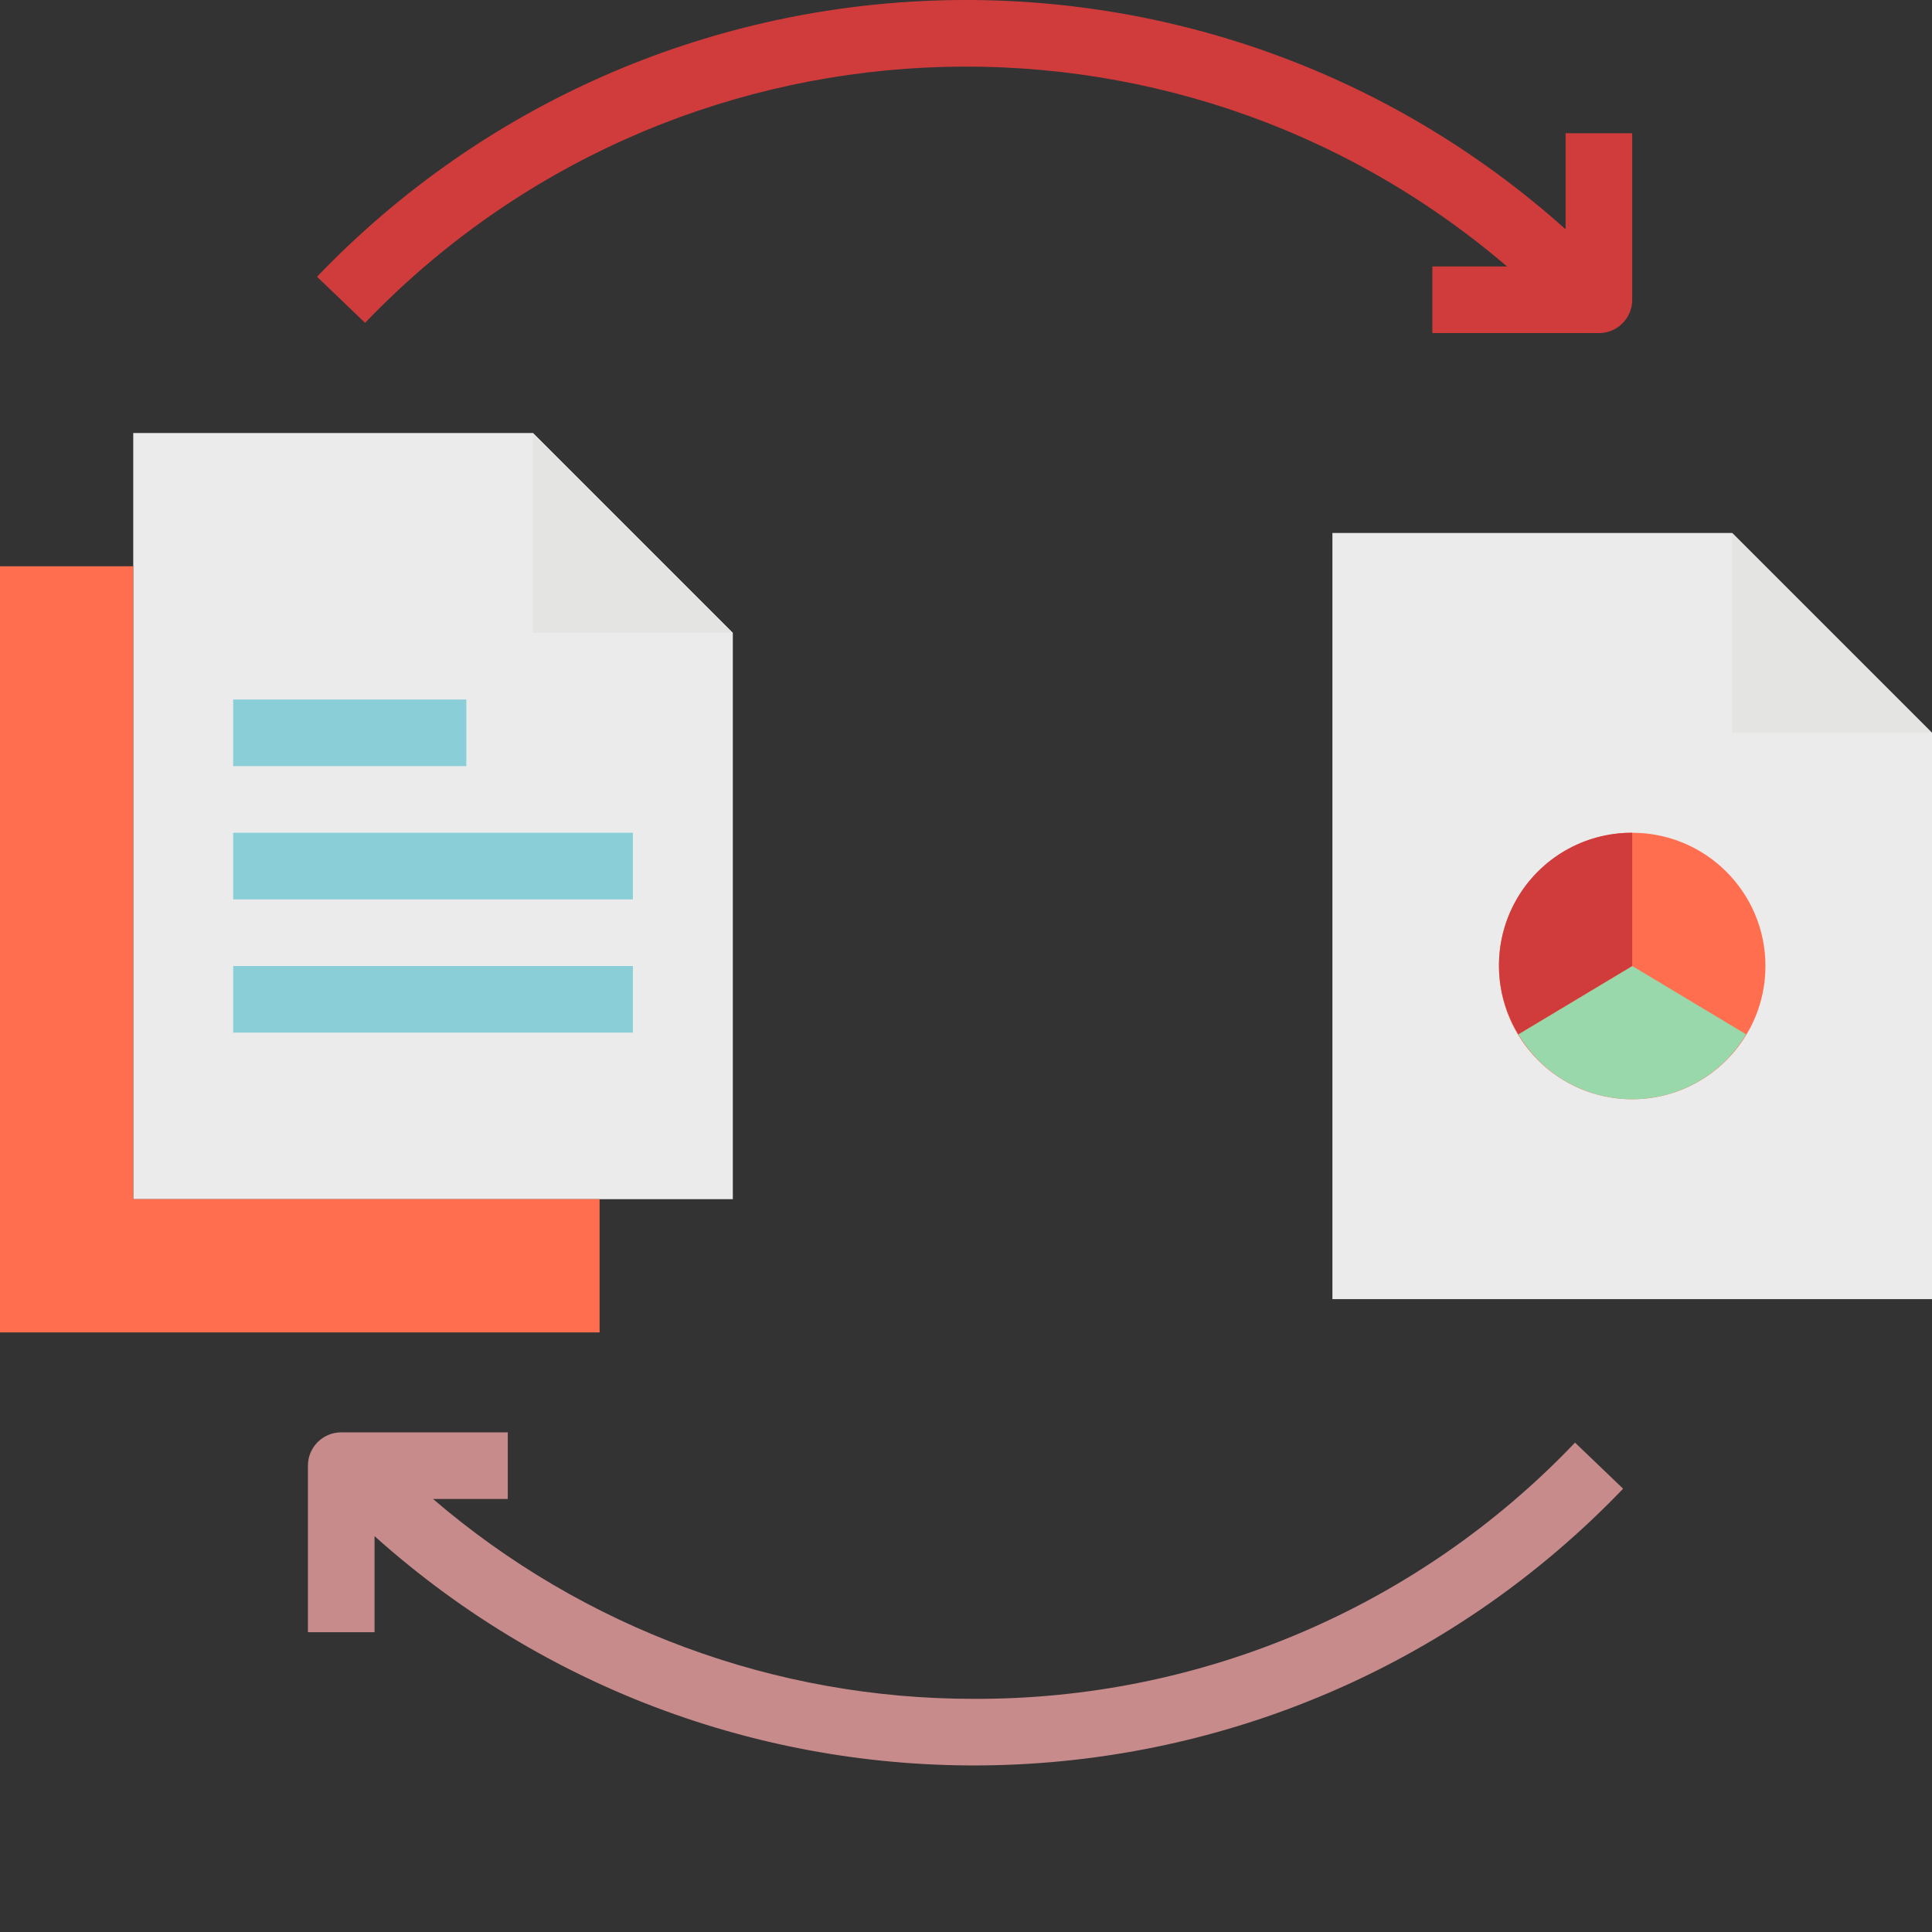 <?xml version="1.0"?>
<svg xmlns="http://www.w3.org/2000/svg" xmlns:xlink="http://www.w3.org/1999/xlink" xmlns:svgjs="http://svgjs.com/svgjs" version="1.1" width="512" height="512" x="0" y="0" viewBox="0 0 464 464" style="enable-background:new 0 0 512 512" xml:space="preserve" class=""><rect x="0" y="0" width="464" height="464" fill="#333333" stroke="none"/><g><path xmlns="http://www.w3.org/2000/svg" d="m176 288h-144v-184h96l48 48zm0 0" fill="#ebebeb" data-original="#ebebeb" style="" class=""/><path xmlns="http://www.w3.org/2000/svg" d="m144 320h-144v-184h32v152h112zm0 0" fill="#ff6f4f" data-original="#fbd699" style="" class=""/><path xmlns="http://www.w3.org/2000/svg" d="m176 152h-48v-48zm0 0" fill="#e4e4e2" data-original="#e4e4e2" style=""/><path xmlns="http://www.w3.org/2000/svg" d="m464 312h-144v-184h96l48 48zm0 0" fill="#ebebeb" data-original="#ebebeb" style="" class=""/><path xmlns="http://www.w3.org/2000/svg" d="m464 176h-48v-48zm0 0" fill="#e4e4e2" data-original="#e4e4e2" style=""/><g xmlns="http://www.w3.org/2000/svg" fill="#8aced8"><path d="m56 168h56v16h-56zm0 0" fill="#8aced8" data-original="#8aced8" style="" class=""/><path d="m56 200h96v16h-96zm0 0" fill="#8aced8" data-original="#8aced8" style="" class=""/><path d="m56 232h96v16h-96zm0 0" fill="#8aced8" data-original="#8aced8" style="" class=""/></g><path xmlns="http://www.w3.org/2000/svg" d="m424 232c0 17.672-14.328 32-32 32s-32-14.328-32-32 14.328-32 32-32 32 14.328 32 32zm0 0" fill="#ff6f4f" data-original="#fbd699" style="" class=""/><path xmlns="http://www.w3.org/2000/svg" d="m392 232-27.344 16.406c5.719 9.664 16.113 15.59 27.344 15.59s21.625-5.926 27.344-15.59zm0 0" fill="#99d8aa" data-original="#99d8aa" style=""/><path xmlns="http://www.w3.org/2000/svg" d="m392 200c-11.539-.062-22.207 6.129-27.883 16.176-5.676 10.047-5.469 22.379.539 32.23l27.344-16.406zm0 0" fill="#d03c3c" data-original="#ea6b65" style="" class=""/><path xmlns="http://www.w3.org/2000/svg" d="m376 32v23.062c-86.695-77.629-219.316-72.59-299.863 11.402l11.543 11.07c73.379-76.5 193.707-82.438 274.266-13.535h-17.945v16h40c4.418 0 8-3.582 8-8v-40zm0 0" fill="#d03c3c" data-original="#ea6b65" style="" class=""/><path xmlns="http://www.w3.org/2000/svg" d="m233.91 408c-47.652.074-93.754-16.957-129.91-48h17.953v-16h-40c-4.418 0-8 3.582-8 8v40h16v-23.066c86.691 77.633 219.312 72.59 299.863-11.398l-11.551-11.07c-37.609 39.488-89.82 61.746-144.355 61.535zm0 0" fill="#c78b8b" data-original="#aae5c8" style="" class=""/></g></svg>
